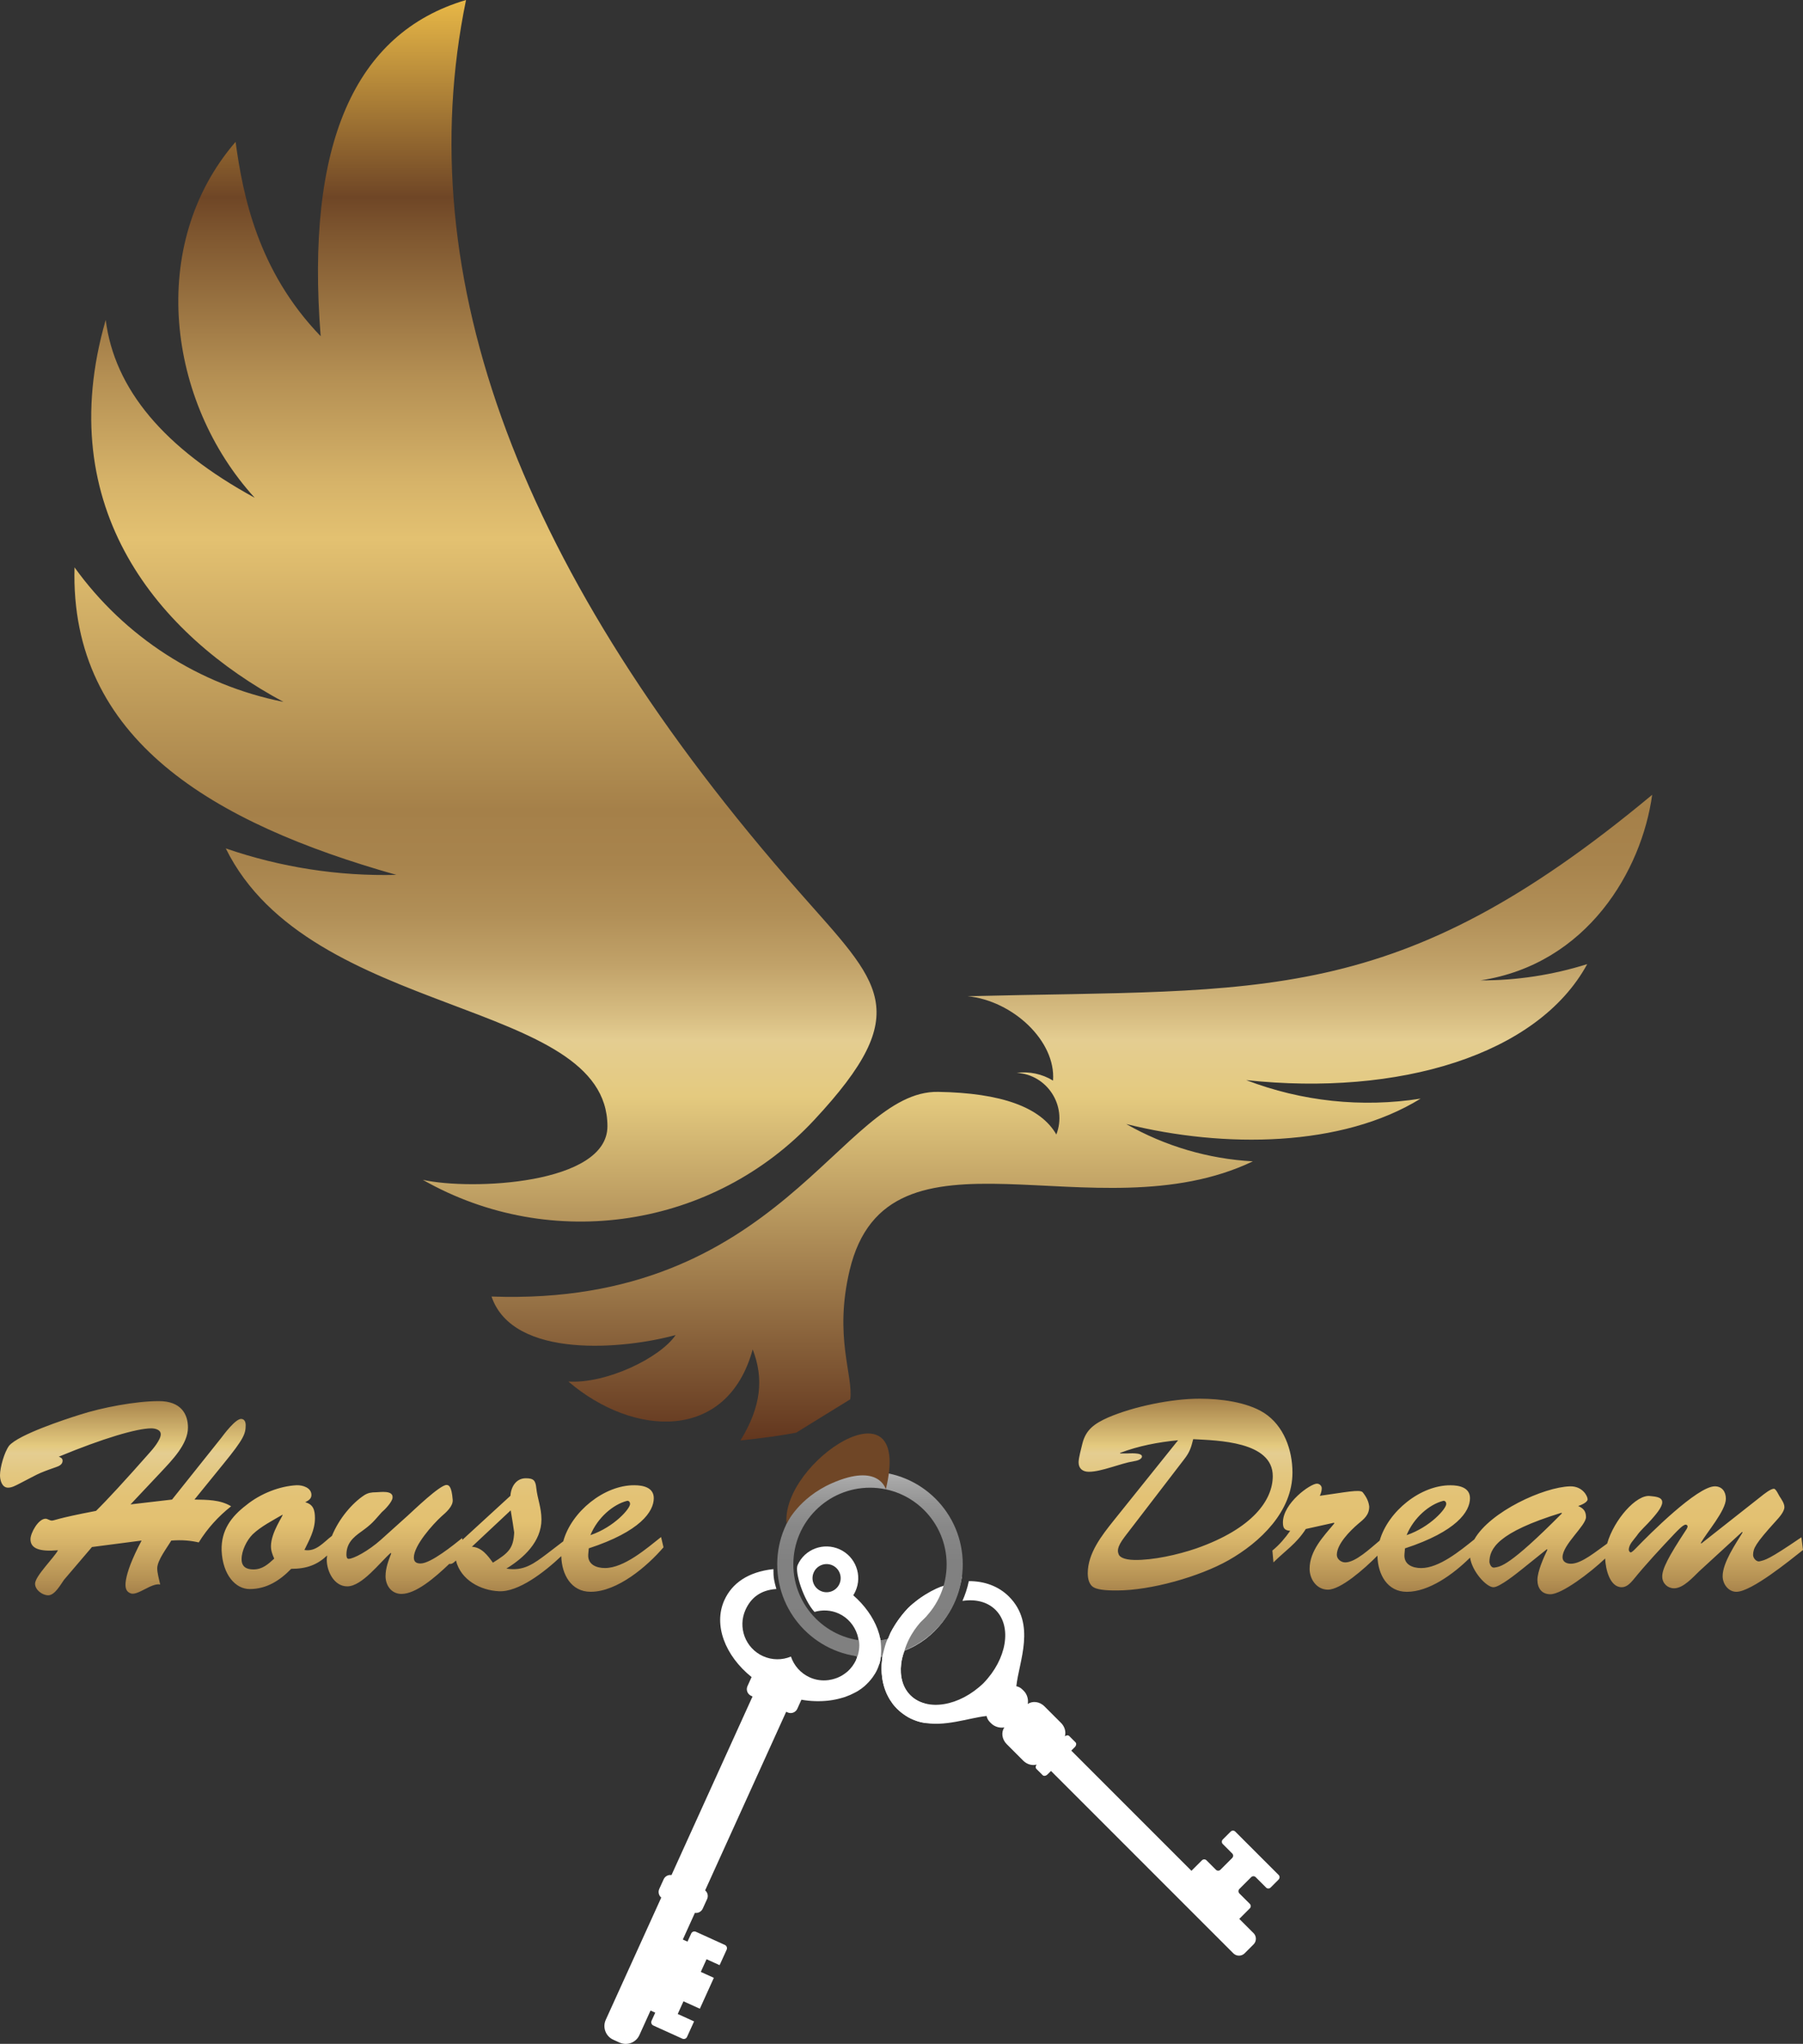 <?xml version="1.0" encoding="utf-8"?>
<!-- Generator: Adobe Illustrator 16.0.4, SVG Export Plug-In . SVG Version: 6.00 Build 0)  -->
<!DOCTYPE svg PUBLIC "-//W3C//DTD SVG 1.1//EN" "http://www.w3.org/Graphics/SVG/1.1/DTD/svg11.dtd">
<svg version="1.1" id="Calque_1" xmlns="http://www.w3.org/2000/svg" xmlns:xlink="http://www.w3.org/1999/xlink" x="0px" y="0px"
	 width="119.101px" height="135.003px" viewBox="0 0 119.101 135.003" enable-background="new 0 0 119.101 135.003"
	 xml:space="preserve">
<rect x="0" y="0" width="119.101" height="135.003" fill="#333333" stroke="none"/>
<g>
	<path fill="#222221" d="M104.316,104.674"/>
	<linearGradient id="SVGID_1_" gradientUnits="userSpaceOnUse" x1="59.55" y1="92.389" x2="59.55" y2="105.375">
		<stop  offset="0" style="stop-color:#A58049"/>
		<stop  offset="0.052" style="stop-color:#B39155"/>
		<stop  offset="0.239" style="stop-color:#E4CA7F"/>
		<stop  offset="0.278" style="stop-color:#E4CD91"/>
		<stop  offset="0.383" style="stop-color:#E3C780"/>
		<stop  offset="0.501" style="stop-color:#E3C275"/>
		<stop  offset="0.626" style="stop-color:#E3C171"/>
		<stop  offset="0.73" style="stop-color:#D6B369"/>
		<stop  offset="0.925" style="stop-color:#B49053"/>
		<stop  offset="1" style="stop-color:#A58049"/>
	</linearGradient>
	<path fill="url(#SVGID_1_)" d="M13.129,101.883c-0.534-0.123-1.087-0.178-1.816-0.123c-0.268,0.463-0.927,1.3-0.927,1.834
		c0,0.32,0.124,0.73,0.195,1.068c-0.569-0.124-1.479,0.749-1.941,0.588c-0.303-0.106-0.41-0.355-0.32-0.891
		c0.089-0.534,0.374-1.354,1.033-2.6l-3.278,0.427l-1.853,2.173c-0.214,0.303-0.606,1.016-1.033,1.016
		c-0.392,0-0.873-0.356-0.873-0.766c0-0.499,1.265-1.729,1.514-2.209c-1.247,0.107-1.817-0.125-1.817-0.73
		c0-0.41,0.517-1.354,0.999-1.354c0.125,0,0.268,0.123,0.41,0.123c0.195,0,0.213-0.123,2.921-0.641
		c0.677-0.658,1.959-2.049,3.528-3.83c0.231-0.249,0.748-0.873,0.748-1.229c0-0.321-0.409-0.393-0.623-0.393
		c-0.944,0-3.189,0.659-6.111,1.871c0.125,0.053,0.25,0.105,0.25,0.268c0,0.248-0.231,0.355-0.446,0.427
		c-1.335,0.464-1.21,0.481-2.44,1.104c-0.214,0.106-0.463,0.249-0.712,0.249C0.125,98.267,0,97.768,0,97.447
		c0-0.516,0.285-1.531,0.606-1.959c0.641-0.73,3.616-1.711,4.631-2.031c1.479-0.481,3.723-0.909,5.256-0.909
		c1.479,0,1.923,0.873,1.923,1.747c0,1.104-1.068,2.172-1.781,2.939l-2.013,2.137l2.743-0.32l3.226-4.044
		c0.213-0.284,0.961-1.282,1.335-1.282c0.231,0,0.303,0.213,0.303,0.409c0,0.57-0.124,0.909-1.46,2.548l-1.924,2.369
		c0.82,0.018,1.693,0,2.423,0.445C14.43,100.154,13.699,100.957,13.129,101.883z M43.668,101.527l0.161,0.678
		c-1.087,1.264-3.047,2.938-4.811,2.938c-1.3,0-1.907-1.157-1.941-2.334c0-0.007,0-0.013,0-0.021
		c-1.118,1.059-2.833,2.385-4.125,2.318c-1.194-0.053-2.513-0.73-2.833-2.03c-0.107,0.106-0.231,0.231-0.392,0.231
		c-0.016,0-0.03-0.008-0.046-0.012c-0.962,0.922-2.21,1.989-3.161,1.989c-0.659,0-1.052-0.552-1.052-1.176
		c0-0.534,0.196-1.033,0.374-1.496l-0.035-0.036c-0.696,0.605-1.888,2.209-2.869,2.209c-0.872,0-1.354-0.998-1.354-1.764
		c0-0.092,0.019-0.184,0.025-0.275c-0.645,0.61-1.348,0.881-2.373,0.881c-0.749,0.767-1.622,1.336-2.743,1.336
		c-0.927,0-1.782-0.926-1.854-2.547c-0.035-1.336,0.624-2.227,1.622-2.992c0.961-0.785,2.244-1.266,3.331-1.319
		c0.392-0.017,0.98,0.16,0.98,0.642c0,0.268-0.214,0.374-0.41,0.481c0.534,0.142,0.642,0.517,0.642,1.051
		c0,0.784-0.356,1.407-0.695,2.102c0.775,0.142,1.272-0.521,1.818-0.931c0.469-1.149,1.342-2.167,2.133-2.686
		c0.249-0.16,0.48-0.195,0.783-0.195c0.25,0,1.159-0.161,1.087,0.374c-0.036,0.285-0.517,0.784-0.713,0.944
		c-0.552,0.623-0.658,0.783-1.354,1.282c-0.553,0.392-0.98,0.783-0.98,1.532c0,0.09,0.019,0.267,0.143,0.267
		c0.322,0,1.301-0.517,2.139-1.265l1.763-1.586c0.375-0.338,2.121-2.029,2.565-2.029c0.143,0,0.339,0.053,0.411,0.979
		c0.035,0.428-0.446,0.838-0.731,1.086c-0.571,0.518-1.835,1.926-1.835,2.727c0,0.285,0.16,0.393,0.445,0.393
		c0.678,0,2.21-1.248,2.743-1.676l0.017,0.115l3.175-2.911c0.035-0.589,0.374-1.157,1.016-1.157c0.534,0,0.642,0.16,0.694,0.658
		c0.071,0.677,0.338,1.283,0.338,2.066c0,1.461-1.175,2.548-2.316,3.242c1.141,0.197,1.835-0.338,2.708-0.997l1.049-0.804
		c0.54-1.969,2.714-3.719,4.698-3.704c0.57,0,1.282,0.143,1.282,0.855c0,0.872-0.872,2.191-4.293,3.313l-0.036,0.392
		c-0.053,0.677,0.534,0.909,1.104,0.909C41.228,103.576,42.724,102.275,43.668,101.527z M39.001,101.402
		c1.567-0.534,2.637-1.764,2.619-2.066c0-0.125-0.09-0.232-0.214-0.195C40.516,99.371,39.482,100.227,39.001,101.402z
		 M17.899,102.133c0-0.926,0.838-2.049,0.767-2.084c-0.605,0.355-1.443,0.783-1.977,1.301c-0.393,0.391-0.731,1.086-0.731,1.639
		c0,0.517,0.339,0.678,0.783,0.678c0.589,0,0.963-0.34,1.373-0.714C17.989,102.667,17.899,102.436,17.899,102.133z M33.966,101.225
		c-0.054-0.374-0.125-0.855-0.231-1.461l-2.565,2.404c0.659,0.037,1.051,0.588,1.39,1.052
		C33.627,102.561,33.913,102.258,33.966,101.225z M85.376,97.27c0,2.564-2.12,4.597-4.223,5.79c-1.924,1.087-5.13,1.995-7.357,1.995
		c-0.41,0-1.176,0-1.531-0.195c-0.339-0.179-0.41-0.606-0.41-0.945c0-1.318,0.926-2.494,1.71-3.475l4.258-5.308
		c-1.301,0.124-2.619,0.374-3.83,0.837v0.036h0.481c0.089,0,0.961-0.071,0.961,0.196c0,0.213-0.392,0.303-0.551,0.32
		c-0.875,0.143-2.121,0.695-2.958,0.695c-0.411,0-0.677-0.215-0.677-0.625c0-0.302,0.178-0.926,0.248-1.229
		c0.231-0.944,0.821-1.336,1.693-1.729c1.693-0.73,4.204-1.246,6.057-1.246c1.337,0,3.118,0.213,4.258,0.943
		C84.806,94.17,85.376,95.773,85.376,97.27z M84.075,97.502c0-2.299-3.652-2.353-5.255-2.441c-0.144,0.57-0.231,0.855-0.589,1.318
		l-3.938,5.131c-0.551,0.729-0.48,0.979-0.373,1.211c0.071,0.107,0.285,0.303,1.015,0.32c1.229,0.019,2.851-0.338,4.099-0.766
		C82.775,100.957,84.075,99.068,84.075,97.502z M119.101,102.382c-0.837,0.659-3.403,2.762-4.4,2.762
		c-0.534,0-0.908-0.517-0.908-1.033c0-0.891,0.872-2.156,1.317-2.886l-0.035-0.035l-2.832,2.6c-0.41,0.393-1.051,1.123-1.656,1.123
		c-0.429,0-0.768-0.32-0.784-0.748c-0.019-0.518,0.408-1.336,1.567-3.1c0.035-0.036,0.107-0.179,0.107-0.232
		c0-0.07-0.055-0.124-0.126-0.124c-0.178,0-0.57,0.428-0.694,0.552c-0.926,0.979-1.924,2.049-2.762,3.082
		c-0.195,0.232-0.445,0.499-0.766,0.499c-0.803,0-1.068-1.217-1.098-1.897c-0.996,0.95-2.866,2.361-3.618,2.361
		c-0.59,0-0.855-0.428-0.855-0.945c0-0.57,0.428-1.514,0.66-1.994l-0.037-0.036l-1.639,1.317c-0.338,0.268-1.479,1.194-1.889,1.194
		c-0.474,0-1.418-1.058-1.544-1.957c-1.122,1.112-2.717,2.26-4.176,2.26c-1.301,0-1.905-1.157-1.942-2.334
		c0-0.019,0.003-0.038,0.002-0.058c-0.893,0.901-2.435,2.25-3.273,2.25c-0.748,0-1.211-0.695-1.211-1.373
		c0-1.211,0.926-2.154,1.638-3.01l-0.035-0.037l-1.853,0.411c-0.623,0.979-1.372,1.442-2.138,2.208l-0.071-0.783
		c0.463-0.374,0.837-0.82,1.176-1.301c-0.374-0.035-0.48-0.178-0.48-0.552c0-1.282,1.817-2.565,2.244-2.565
		c0.178,0,0.32,0.143,0.32,0.303c0,0.178-0.054,0.338-0.124,0.499c1.675-0.231,2.653-0.446,2.832-0.231
		c0.268,0.338,0.392,0.623,0.429,0.943c0,0.553-0.34,0.82-0.75,1.158c-0.516,0.445-1.39,1.318-1.39,2.031
		c0,0.285,0.285,0.498,0.554,0.498c0.688,0,1.658-0.93,2.276-1.441c0.563-1.948,2.716-3.668,4.683-3.653
		c0.57,0,1.283,0.143,1.283,0.855c0,0.872-0.873,2.191-4.294,3.313l-0.035,0.392c-0.054,0.677,0.534,0.909,1.104,0.909
		c1.184,0,2.564-1.135,3.512-1.895c1.044-1.838,4.586-3.458,6.324-3.504c0.82-0.018,1.159,0.642,1.159,0.855
		c0,0.213-0.465,0.393-0.624,0.445c0.339,0.143,0.517,0.338,0.517,0.73c0,0.57-1.55,1.816-1.55,2.654
		c0,0.303,0.266,0.428,0.551,0.428c0.706,0,1.648-0.805,2.396-1.33c0.451-1.578,1.934-3.262,2.838-3.142
		c0.268,0.036,0.802,0.036,0.802,0.41c0,0.356-0.5,0.89-0.713,1.14c-0.321,0.374-0.713,0.695-0.98,1.086
		c-0.195,0.269-0.517,0.554-0.517,0.927c0,0.036,0.054,0.161,0.125,0.161c0.089,0,0.304-0.232,0.356-0.285
		c0.873-0.908,4.044-4.08,5.202-4.08c0.48,0,0.73,0.356,0.73,0.82c0,0.783-1.265,2.227-1.657,2.922l0.036,0.034l3.955-3.117
		c0.178-0.143,0.623-0.499,0.837-0.499c0.143,0,0.321,0.428,0.374,0.499c0.125,0.196,0.321,0.464,0.321,0.713
		c0,0.303-0.357,0.694-0.553,0.909c-1.39,1.531-1.497,1.816-1.515,2.227c-0.018,0.213,0.214,0.498,0.428,0.445
		c0.374-0.09,0.57-0.09,2.761-1.586L119.101,102.382z M92.916,101.402c1.567-0.534,2.636-1.764,2.618-2.066
		c0-0.125-0.089-0.232-0.214-0.195C94.431,99.371,93.396,100.227,92.916,101.402z M103.18,99.959l-0.036-0.035
		c-4.24,1.301-4.757,2.387-4.757,3.26c0.018,0.09,0.089,0.41,0.356,0.356C99.099,103.469,99.651,103.523,103.18,99.959z"/>
	<path fill="#404040" d="M58.245,109.918h0.075c0,0-0.106-0.727,0.492-2.002c0.009-0.019,0.017-0.035,0.025-0.053"/>
	<path fill="#404040" d="M62.495,104.715c-0.874,0.267-1.741,0.755-2.491,1.484c-0.504,0.517-0.887,1.092-1.169,1.686
		c-0.018,0.031-0.035,0.062-0.055,0.102c-0.535,1.064-0.542,2.094-0.542,2.094h0.177l-0.092,0.607l1.202-0.793
		c0.288-1.714,1.293-2.671,1.311-2.695c0.013-0.012,0.478-0.515,0.478-0.515c-0.022,0.02-0.049,0.04-0.073,0.061
		C61.799,106.178,62.238,105.489,62.495,104.715z"/>
	<g>
		<path fill="#FFFFFF" d="M84.464,123.849l-2.869-2.869c-0.081-0.082-0.214-0.082-0.297,0l-0.526,0.526
			c-0.081,0.081-0.081,0.215,0,0.296l0.625,0.626c0.082,0.081,0.082,0.214,0,0.296l-0.779,0.779c-0.08,0.082-0.215,0.082-0.297,0
			l-0.625-0.625c-0.081-0.08-0.215-0.081-0.297,0l-0.695,0.695l-7.938-7.939l0.231-0.23c0.101-0.102,0.123-0.243,0.05-0.317
			l-0.42-0.421c-0.066-0.064-0.186-0.054-0.283,0.02c0.082-0.287-0.004-0.631-0.253-0.881l-1.099-1.098
			c-0.316-0.317-0.788-0.374-1.102-0.15c0.062-0.299-0.044-0.652-0.259-0.867l-0.099-0.097c-0.109-0.112-0.248-0.183-0.395-0.212
			c0.168-1.632,1.33-4.104-0.488-5.923c-0.693-0.694-1.637-1.025-2.65-1.02c-0.095,0.455-0.239,0.891-0.422,1.307
			c0.855-0.132,1.648,0.055,2.189,0.595c1.101,1.101,0.74,3.249-0.797,4.834c-1.585,1.537-3.732,1.897-4.834,0.797
			c-0.514-0.515-0.703-1.263-0.607-2.071c0.011-0.078,0.021-0.156,0.034-0.236c0.009-0.045,0.02-0.09,0.029-0.135
			c0.036-0.164,0.093-0.328,0.15-0.494c2.021-0.771,3.407-2.617,3.802-4.886l-0.951,0.19c-0.029,0.118-0.062,0.235-0.099,0.352
			c-0.114,0.035-0.228,0.074-0.34,0.117c0-0.002,0.001-0.004,0.002-0.006c-0.223,0.086-0.44,0.191-0.657,0.307
			c-0.06,0.031-0.116,0.066-0.174,0.1c-0.174,0.1-0.345,0.209-0.514,0.328c-0.062,0.043-0.124,0.087-0.185,0.133
			c-0.217,0.164-0.428,0.338-0.628,0.534c-0.15,0.153-0.286,0.313-0.418,0.476c-0.039,0.049-0.074,0.097-0.111,0.145
			c-0.094,0.123-0.183,0.248-0.266,0.375c-0.032,0.049-0.064,0.096-0.094,0.145c-0.11,0.178-0.214,0.355-0.303,0.539
			c0,0,0.002-0.002,0.003-0.002c-0.052,0.107-0.097,0.266-0.143,0.374c-0.142,0.083-0.331,0.073-0.505,0.097
			c-0.017-0.092-0.037-0.236-0.059-0.326c0.001-0.002,0.002,0,0.003-0.002c-0.005-0.018-0.013-0.036-0.018-0.055
			c-0.009-0.035-0.021-0.069-0.032-0.104c-0.026-0.082-0.051-0.164-0.081-0.246c-0.003-0.005-0.003-0.009-0.005-0.014
			c-0.302-0.801-0.851-1.576-1.604-2.232c0.052-0.083,0.1-0.17,0.142-0.262c0.479-1.055,0.012-2.297-1.042-2.775
			c-1.055-0.479-2.31-0.018-2.775,1.042c-0.205,0.464,0.408,2.333,1.115,3.093c0.512-0.148,1.073-0.132,1.596,0.105
			c0.612,0.277,1.034,0.794,1.23,1.387c0.036,0.105,0.077,0.282,0.097,0.393c-0.088-0.012-0.191-0.008-0.278-0.025v1.037
			c0.062,0.01,0.122,0.025,0.185,0.033c-0.025,0.082-0.046,0.162-0.081,0.24c-0.004,0.01-0.011,0.018-0.015,0.027h-0.001
			c-0.062,0.133-0.14,0.258-0.223,0.373c-0.01,0.014-0.021,0.027-0.031,0.041c-0.084,0.113-0.177,0.215-0.279,0.309
			c-0.014,0.012-0.03,0.023-0.046,0.037c-0.079,0.068-0.166,0.131-0.254,0.189c-0.04,0.025-0.078,0.051-0.12,0.074
			c-0.083,0.047-0.171,0.088-0.259,0.125c-0.076,0.031-0.156,0.057-0.236,0.08c-0.042,0.014-0.086,0.025-0.129,0.035
			c-0.078,0.018-0.155,0.034-0.233,0.044l0,0c-0.41,0.053-0.838,0.002-1.243-0.183c-0.608-0.277-1.039-0.785-1.237-1.371
			c-0.572,0.238-1.239,0.246-1.847-0.029c-1.165-0.529-1.681-1.902-1.152-3.066c0.345-0.761,0.972-1.303,2.038-1.369
			c-0.14-0.483-0.202-0.741-0.197-1.314c-1.682,0.183-2.732,0.938-3.238,2.049c-0.744,1.639,0.048,3.678,1.797,5.082l-0.272,0.601
			c-0.11,0.242-0.002,0.527,0.24,0.638l0.095,0.044l-5.354,11.797c-0.21-0.034-0.425,0.074-0.517,0.277l-0.29,0.637
			c-0.092,0.203-0.032,0.437,0.131,0.572l-3.666,8.075c-0.226,0.498-0.006,1.085,0.492,1.312l0.418,0.189
			c0.499,0.227,1.086,0.006,1.312-0.492l0.736-1.623l0.311,0.141l-0.244,0.537c-0.054,0.118-0.001,0.256,0.117,0.311l1.917,0.869
			c0.118,0.054,0.256,0.002,0.31-0.117l0.465-1.023l-1.08-0.49l0.379-0.838l1.082,0.49l0.925-2.04l-0.862-0.392l0.38-0.838
			l0.862,0.393l0.467-1.025c0.052-0.119,0-0.257-0.117-0.311l-1.917-0.871c-0.118-0.053-0.257-0.001-0.309,0.117l-0.245,0.536
			l-0.309-0.14l0.799-1.762c0.209,0.034,0.424-0.074,0.516-0.277l0.291-0.637c0.091-0.203,0.031-0.436-0.132-0.57l5.354-11.799
			l0.095,0.044c0.243,0.11,0.529,0.003,0.64-0.239l0.271-0.6c0.618,0.109,1.219,0.121,1.788,0.059h0.002
			c0.321-0.037,0.626-0.102,0.919-0.189c0.057-0.017,0.112-0.031,0.168-0.05c0.119-0.042,0.234-0.087,0.346-0.136
			c0.084-0.037,0.164-0.078,0.244-0.119c0.091-0.047,0.183-0.09,0.268-0.143c0.155-0.096,0.3-0.203,0.435-0.318
			c0.05-0.043,0.094-0.09,0.143-0.136c0.102-0.097,0.194-0.198,0.281-0.307c0.038-0.049,0.078-0.096,0.113-0.145
			c0.115-0.16,0.219-0.328,0.301-0.51c0.045-0.096,0.082-0.195,0.115-0.295c0.018-0.053,0.031-0.105,0.045-0.158
			c0.012-0.039,0.024-0.078,0.034-0.119c-0.001,0-0.002,0-0.002,0c0.021-0.094,0.034-0.189,0.047-0.287
			c0.042-0.004,0.083-0.012,0.125-0.02c-0.017,0.098-0.034,0.193-0.045,0.289c-0.001,0-0.004,0-0.006,0.002
			c-0.044,0.375-0.037,0.744,0.009,1.102c0.001,0.002,0.001,0.004,0.001,0.006l0,0c0.036,0.267,0.096,0.523,0.182,0.77h-0.001
			c0.001,0.003,0.002,0.007,0.005,0.01c0.04,0.116,0.085,0.228,0.137,0.338c0.004,0.008,0.009,0.016,0.013,0.024
			c0.05,0.104,0.104,0.205,0.164,0.305c0.019,0.031,0.042,0.061,0.062,0.092c0.05,0.074,0.098,0.15,0.152,0.223
			c0.083,0.104,0.17,0.204,0.265,0.299c0.102,0.102,0.204,0.189,0.309,0.273c0.034,0.025,0.065,0.049,0.099,0.072
			c0.076,0.059,0.154,0.11,0.234,0.158c0.033,0.021,0.066,0.043,0.1,0.062c0.1,0.055,0.199,0.104,0.3,0.148
			c0.053,0.021,0.106,0.041,0.16,0.061c0.051,0.02,0.104,0.039,0.156,0.055c0.065,0.021,0.13,0.041,0.195,0.057
			c0.026,0.008,0.054,0.012,0.081,0.018c1.492,0.34,3.109-0.295,4.29-0.416c0.029,0.146,0.099,0.283,0.21,0.396l0.098,0.097
			c0.215,0.215,0.569,0.322,0.866,0.26c-0.224,0.312-0.166,0.785,0.151,1.102l1.098,1.099c0.25,0.249,0.594,0.335,0.881,0.254
			c-0.074,0.096-0.084,0.216-0.02,0.282l0.421,0.42c0.073,0.073,0.217,0.051,0.317-0.05l0.231-0.231l12.048,12.049
			c0.203,0.203,0.537,0.203,0.742,0l0.592-0.592c0.204-0.205,0.204-0.538,0-0.742l-0.943-0.943l0.695-0.695
			c0.082-0.082,0.08-0.215,0-0.297l-0.689-0.688c-0.08-0.082-0.08-0.215,0-0.297l0.779-0.779c0.082-0.082,0.216-0.082,0.297,0
			l0.688,0.688c0.082,0.082,0.216,0.082,0.298,0l0.525-0.526C84.546,124.063,84.546,123.929,84.464,123.849z M55.449,104.627
			c-0.212,0.469-0.764,0.674-1.232,0.463c-0.467-0.213-0.675-0.764-0.461-1.232c0.212-0.468,0.763-0.674,1.231-0.463
			C55.454,103.607,55.661,104.159,55.449,104.627z"/>
	</g>
	<linearGradient id="SVGID_2_" gradientUnits="userSpaceOnUse" x1="57.469" y1="109.461" x2="57.469" y2="97.204">
		<stop  offset="4.521100e-04" style="stop-color:#808080"/>
		<stop  offset="0.515" style="stop-color:#818181"/>
		<stop  offset="0.701" style="stop-color:#888888"/>
		<stop  offset="0.833" style="stop-color:#949494"/>
		<stop  offset="0.939" style="stop-color:#A5A5A5"/>
		<stop  offset="1" style="stop-color:#B3B3B3"/>
	</linearGradient>
	<path fill="url(#SVGID_2_)" d="M57.469,97.204c-3.384,0-6.128,2.743-6.128,6.128s2.745,6.129,6.128,6.129
		c3.385,0,6.128-2.744,6.128-6.129S60.854,97.204,57.469,97.204z M57.469,108.396c-2.797,0-5.064-2.268-5.064-5.064
		s2.268-5.064,5.064-5.064s5.063,2.268,5.063,5.064S60.266,108.396,57.469,108.396z"/>
	<linearGradient id="SVGID_3_" gradientUnits="userSpaceOnUse" x1="57.026" y1="95.147" x2="57.026" y2="4.882812e-04">
		<stop  offset="0" style="stop-color:#62361E"/>
		<stop  offset="0.239" style="stop-color:#E4CA7F"/>
		<stop  offset="0.278" style="stop-color:#E4CD91"/>
		<stop  offset="0.295" style="stop-color:#D7BD82"/>
		<stop  offset="0.33" style="stop-color:#C1A269"/>
		<stop  offset="0.365" style="stop-color:#B18F57"/>
		<stop  offset="0.401" style="stop-color:#A8844D"/>
		<stop  offset="0.438" style="stop-color:#A58049"/>
		<stop  offset="0.46" style="stop-color:#AC884E"/>
		<stop  offset="0.626" style="stop-color:#E3C171"/>
		<stop  offset="0.665" style="stop-color:#D6B369"/>
		<stop  offset="0.739" style="stop-color:#B48F53"/>
		<stop  offset="0.838" style="stop-color:#7E562F"/>
		<stop  offset="0.863" style="stop-color:#6F4626"/>
		<stop  offset="1" style="stop-color:#E8B847"/>
	</linearGradient>
	<path fill="url(#SVGID_3_)" d="M40.125,74.394c0-8.483-19.648-7.067-25.21-18.353c3.624,1.248,7.438,1.843,11.268,1.747
		c-12.099-3.418-21.574-8.937-21.26-20.312c3.31,4.603,8.238,7.779,13.802,8.886C10.529,41.969,3.38,33.608,6.983,21.132
		c0.577,4.564,3.854,8.481,9.84,11.746c-5.781-6.337-7.107-16.74-1.262-23.506c0.48,3.483,1.447,8.514,5.621,12.835
		C20.184,9.59,23.384,2.184,30.785,0c-3.777,18.328,3.566,37.98,22.028,58.939c5.308,6.037,7.708,7.811,0.973,15.037
		c-6.632,7.131-17.349,8.797-25.856,3.956C31.117,78.644,40.125,78.24,40.125,74.394z M109.137,52.5
		c-16.96,14.115-25.646,12.803-45.216,13.303c2.978,0.301,5.832,2.951,5.64,5.574c-0.71-0.436-1.562-0.62-2.4-0.512
		c2.023,0.115,3.348,2.184,2.618,4.072c-1.037-1.805-3.643-2.747-7.81-2.816c-6.403-0.109-10.417,14.211-29.5,13.52
		c1.426,4.187,8.853,3.463,12.163,2.541c-1.023,1.512-4.578,3.232-7.086,3.073c4.282,3.667,10.491,4.015,12.175-2.12
		c0.743,1.914,0.564,3.771-0.807,6.012c1.51-0.161,2.714-0.328,3.677-0.514c1.513-0.936,2.504-1.545,3.574-2.203
		c0.208-1.586-1.087-4.109-0.042-8.518c2.511-10.582,16.235-2.221,26.638-7.202c-2.945-0.159-5.806-1.005-8.367-2.464
		c6.492,1.619,14.257,1.529,19.448-1.678c-3.88,0.609-7.854,0.186-11.523-1.223c10.063,1.082,19.249-1.639,22.528-7.662
		c-2.279,0.717-4.654,1.082-7.049,1.075C104.847,63.684,108.451,57.5,109.137,52.5z"/>
	<path fill="#6F4626" d="M51.959,100.646c0,0,0.783-1.701,2.993-2.673c3.12-1.372,3.563,0.403,3.563,0.403
		C60.345,90.811,51.578,96.576,51.959,100.646z"/>
	<path fill="#FFFFFF" d="M59.564,109.674c0.009-0.045,0.019-0.09,0.029-0.135c0.036-0.164,0.092-0.328,0.149-0.494
		c0.311-1.053,0.961-1.841,1.449-2.281v-1.459c-0.127,0.077-0.255,0.154-0.379,0.242c-0.062,0.043-0.124,0.087-0.186,0.135
		c-0.217,0.162-0.427,0.337-0.628,0.531c-0.149,0.154-0.286,0.314-0.418,0.478c-0.038,0.048-0.074,0.097-0.111,0.144
		c-0.093,0.124-0.183,0.248-0.266,0.375c-0.032,0.049-0.063,0.096-0.093,0.145c-0.11,0.177-0.214,0.356-0.304,0.539
		c0.001-0.001,0.003-0.002,0.004-0.002c-0.052,0.107-0.097,0.216-0.143,0.324c-0.166,0.213-0.378,1.197-0.378,1.197
		c0.009-0.002-0.046,0.18-0.018,0.283c-0.001,0-0.004,0-0.007,0c-0.043,0.377-0.037,0.746,0.01,1.104
		c0.001,0.002,0.001,0.004,0.001,0.008v-0.002c0.035,0.267,0.096,0.524,0.182,0.771l-0.002-0.001
		c0.002,0.004,0.003,0.007,0.005,0.01c0.04,0.115,0.086,0.228,0.137,0.339c0.004,0.007,0.009,0.015,0.013,0.023
		c0.05,0.104,0.104,0.206,0.163,0.305c0.02,0.031,0.042,0.061,0.062,0.092c0.05,0.075,0.099,0.15,0.153,0.223
		c0.082,0.104,0.169,0.204,0.264,0.299c0.103,0.102,0.205,0.189,0.31,0.273c0.033,0.025,0.065,0.049,0.099,0.072
		c0.076,0.058,0.154,0.109,0.233,0.158c0.034,0.02,0.067,0.043,0.1,0.062c0.101,0.055,0.2,0.104,0.301,0.147
		c0.052,0.024,0.106,0.042,0.16,0.062c0.051,0.02,0.104,0.039,0.155,0.056c0.065,0.021,0.131,0.04,0.195,0.056
		c0.027,0.007,0.055,0.012,0.081,0.018c0.101,0.023,0.202,0.031,0.304,0.047v-1.266c-0.404-0.094-0.766-0.279-1.055-0.568
		c-0.515-0.515-0.703-1.263-0.607-2.071C59.54,109.832,59.55,109.754,59.564,109.674z"/>
	<path fill="#FFFFFF" d="M56.676,108.111c0.259,0.789-0.135,1.555-0.135,1.555l1.546,0.252c0.238-0.789,0.048-1.746,0.048-1.746
		L56.676,108.111z"/>
</g>
</svg>
